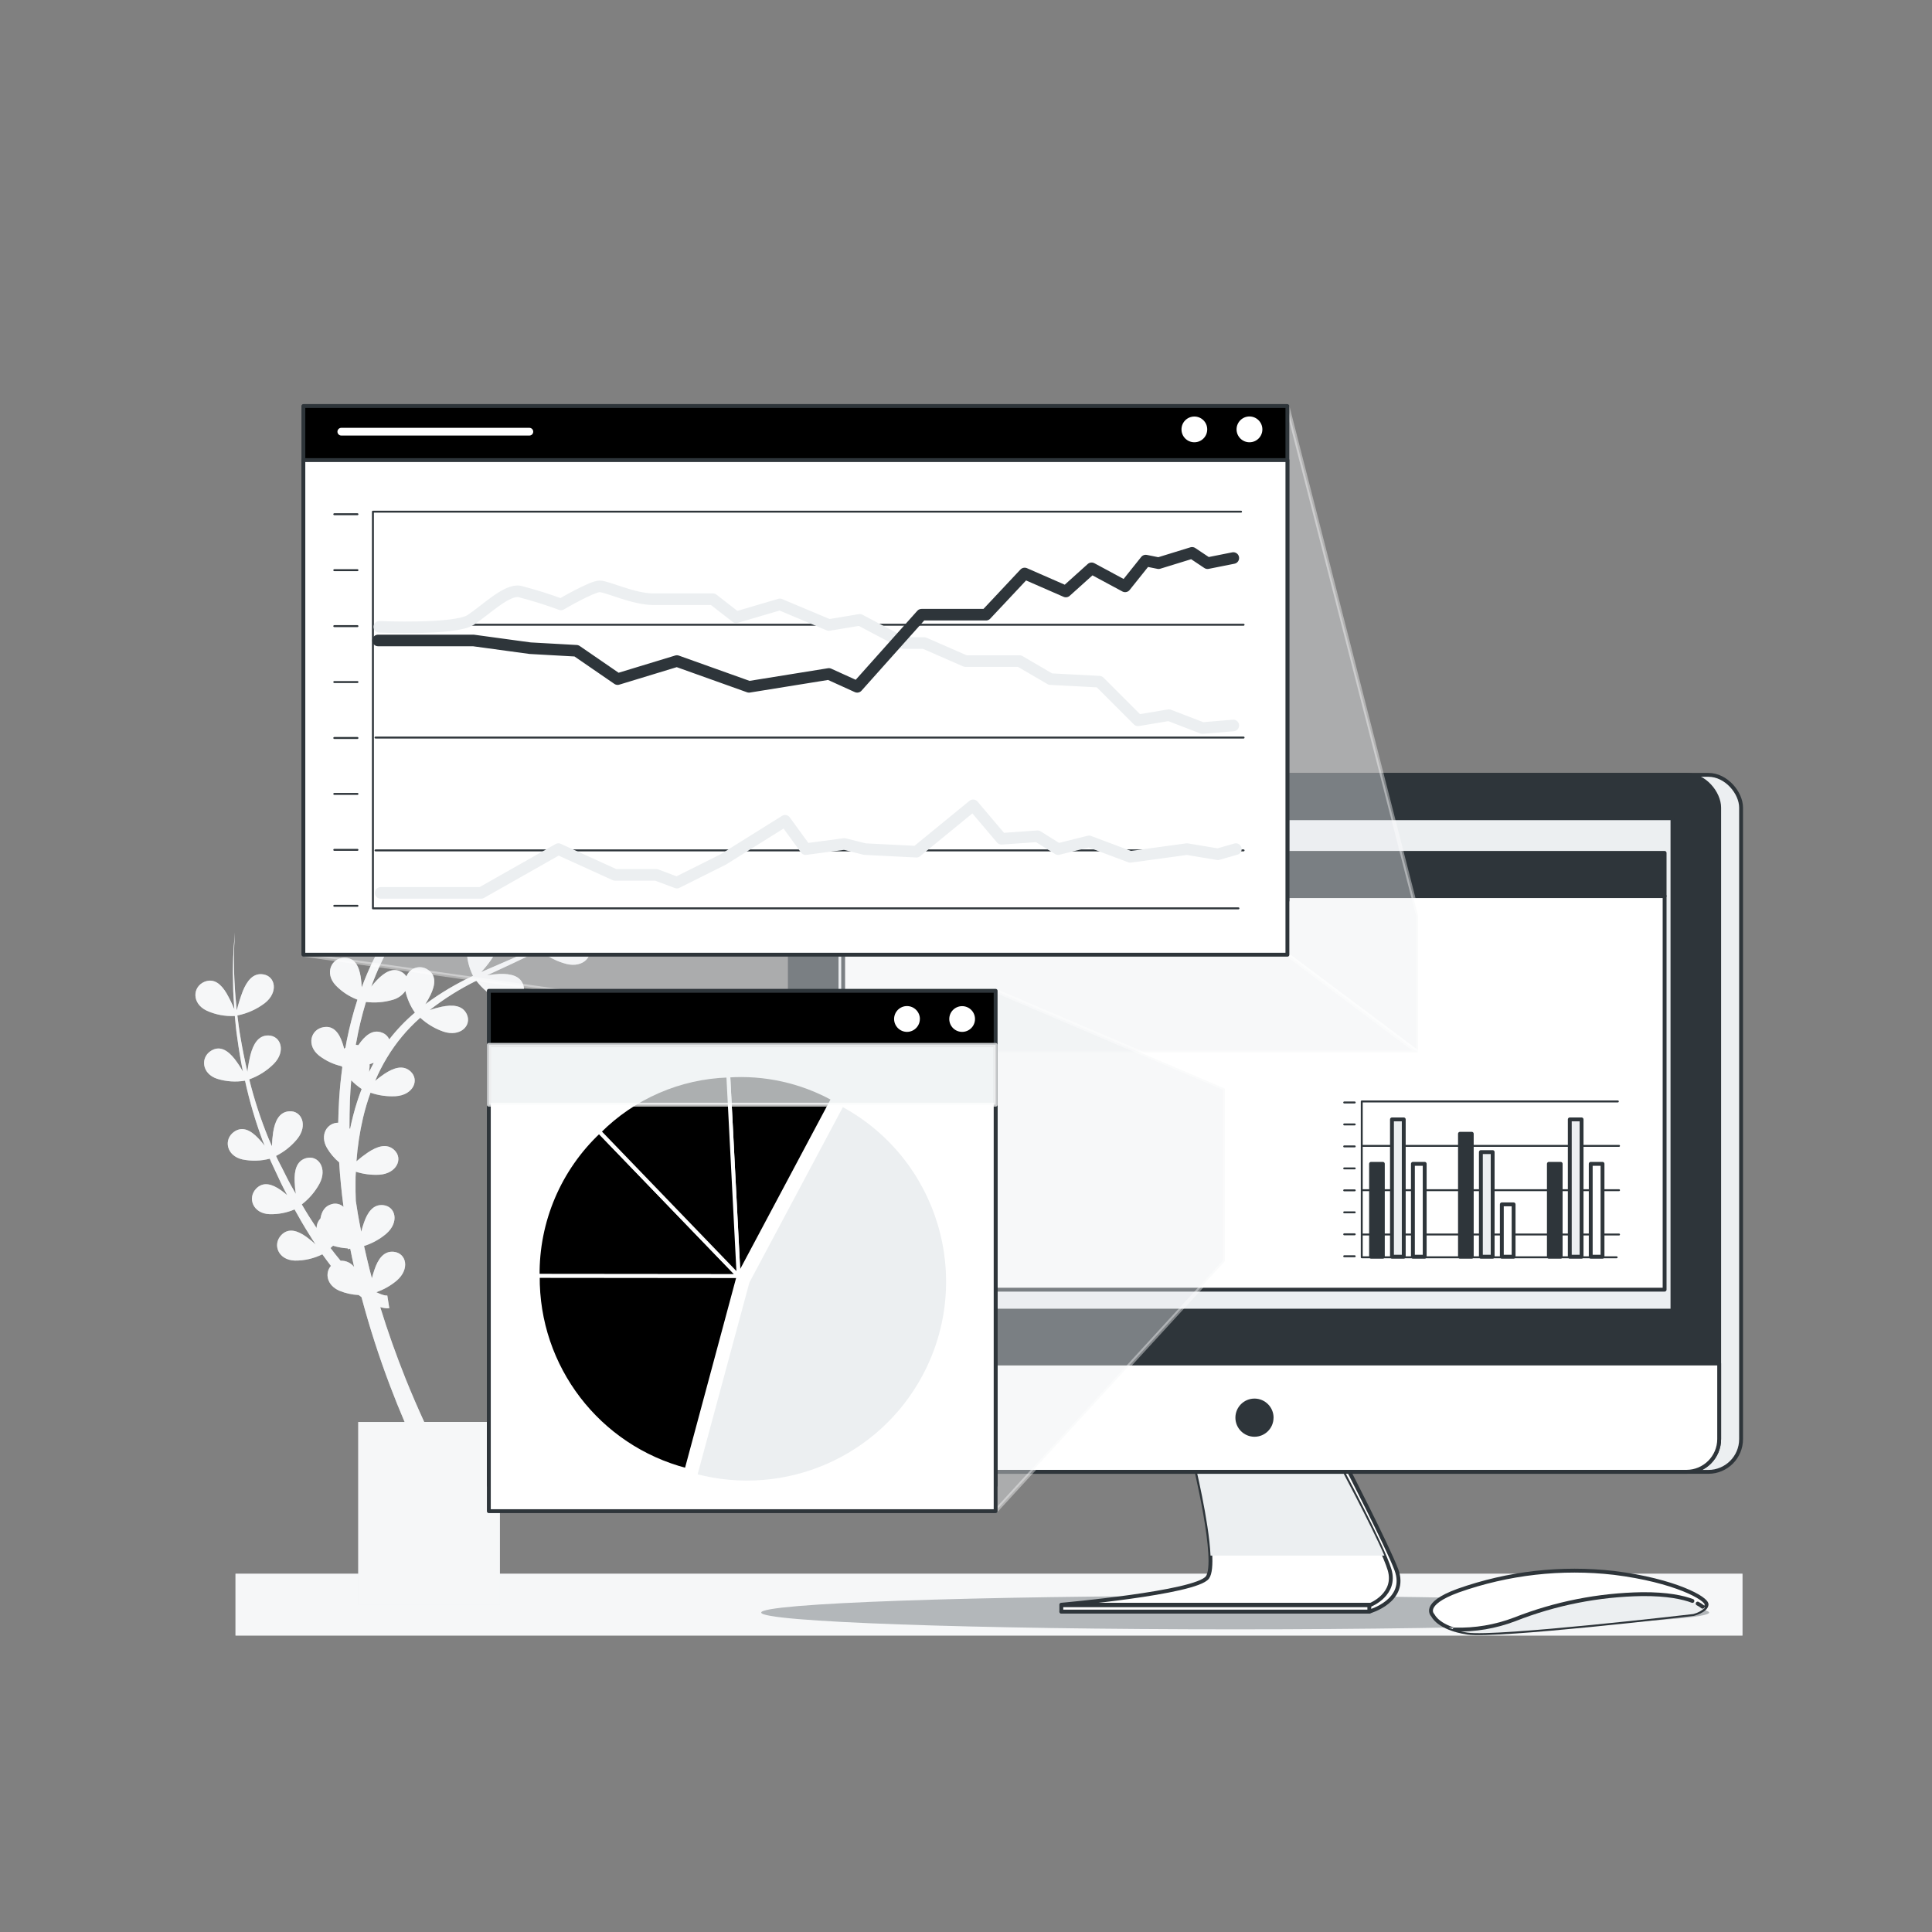 <?xml version="1.0" encoding="UTF-8"?>
<svg xmlns="http://www.w3.org/2000/svg" viewBox="0 0 500 500">
  <rect x="0" y="0" width="500" height="500" fill="#808080" stroke="none"/>
  <defs>
    <style>
      .cls-1 {
        stroke-width: .5px;
      }

      .cls-1, .cls-2, .cls-3, .cls-4, .cls-5, .cls-6, .cls-7, .cls-8, .cls-9, .cls-10, .cls-11 {
        stroke-linecap: round;
        stroke-linejoin: round;
      }

      .cls-1, .cls-2, .cls-5, .cls-6, .cls-8, .cls-9, .cls-10 {
        stroke: #2e353a;
      }

      .cls-1, .cls-3, .cls-7, .cls-8, .cls-9 {
        fill: none;
      }

      .cls-2, .cls-4, .cls-12, .cls-13, .cls-14, .cls-11 {
        fill: #eceff1;
      }

      .cls-3 {
        stroke: #eceff1;
      }

      .cls-3, .cls-8 {
        stroke-width: 3px;
      }

      .cls-4 {
        opacity: .73;
      }

      .cls-4, .cls-12 {
        mix-blend-mode: multiply;
      }

      .cls-4, .cls-12, .cls-15, .cls-16, .cls-11, .cls-17 {
        isolation: isolate;
      }

      .cls-4, .cls-7, .cls-13, .cls-18, .cls-11 {
        stroke: #fff;
      }

      .cls-19, .cls-6, .cls-16 {
        fill: #fff;
      }

      .cls-7 {
        stroke-width: 2px;
      }

      .cls-13, .cls-18 {
        stroke-miterlimit: 10;
      }

      .cls-16 {
        opacity: .5;
      }

      .cls-10, .cls-17 {
        fill: #2e353a;
      }

      .cls-11 {
        opacity: .4;
      }

      .cls-17 {
        opacity: .3;
      }
    </style>
  </defs>
  <g class="cls-15">
    <g id="Layer_1" data-name="Layer 1">
      <g id="_Path_" data-name="&amp;lt;Path&amp;gt;">
        <rect class="cls-14" x="60.95" y="407.28" width="390" height="16"/>
        <rect class="cls-16" x="60.95" y="407.28" width="390" height="16"/>
        <path class="cls-14" d="M158.07,235.67c-1.91.62-3.78,1.34-5.61,2.17,1-.74,2-1.49,3-2.26,4.46-3.58,8.7-7.42,12.7-11.5-4.69,4.56-9.7,8.79-15,12.63.72-1.27,1.36-2.59,1.92-3.94.95-2.49,1.18-5-1.2-6.33-2.92-1.64-6.47.81-5.53,5,.56,2.34,1.67,4.51,3.22,6.35-3.45,2.39-7.06,4.55-10.79,6.47l-.36.18c.79-1.37,1.49-2.79,2.09-4.25.95-2.48,1.18-5-1.2-6.32-2.92-1.65-6.47.81-5.53,5,.56,2.31,1.64,4.46,3.17,6.28-4.49,2.21-9.14,4.09-13.75,6.13l-.67.3c.9-.97,1.74-2,2.5-3.08,1.51-2.19,2.31-4.57.31-6.43-2.46-2.28-6.48-.71-6.55,3.61,0,2.39.56,4.74,1.63,6.87-4.31,2-8.41,4.43-12.24,7.26l-.12.1c.52-.82.99-1.67,1.41-2.54,1.13-2.41,1.55-4.89-.72-6.4-1.68-1.17-4-.75-5.16.94-.17.25-.31.51-.42.79-.3-.47-.71-.86-1.2-1.14-2.29-1.32-4.54.11-6.46,2.13-.5.53-1,1.09-1.43,1.66,1.49-4.14,3.36-8.12,5.59-11.91,2.12.93,4.41,1.42,6.72,1.44,4.56,0,6.49-3.8,4.25-6.16-1.82-1.91-4.38-1.18-6.8.22-.8.46-1.57.97-2.32,1.52,2.32-3.49,4.96-6.77,7.87-9.78,1.88,1.55,4.06,2.68,6.41,3.32,4.43,1.09,7.22-2.12,5.61-4.95-1.3-2.3-4-2.21-6.65-1.44-1.26.39-2.5.84-3.71,1.37,1.21-1.17,2.46-2.3,3.72-3.42,1.67-1.42,3.39-2.79,5.13-4.13,1.88,1.5,4.06,2.59,6.39,3.19,4.43,1.09,7.21-2.12,5.61-4.95-1.3-2.3-4-2.21-6.65-1.44-.63.18-1.25.4-1.87.63,2.31-1.65,4.66-3.26,7-4.86l2.18-1.49c1.95,1.64,4.25,2.82,6.72,3.46,4.43,1.09,7.21-2.12,5.61-4.95-1.3-2.3-4-2.21-6.65-1.44-1.05.31-2.08.68-3.09,1.11h0c.45-.32.9-.64,1.34-1,.83-.59,1.64-1.2,2.45-1.82,1-.75,1.94-1.59,2.92-2.38.55-.44,1.09-.91,1.62-1.39,1.96,1.66,4.27,2.85,6.76,3.49,4.43,1.09,7.21-2.12,5.61-4.95-1.3-2.3-4-2.21-6.65-1.44-1.49.46-2.94,1.01-4.36,1.65h0c1.81-1.68,3.56-3.43,5.21-5.25l.33-.38c.71-.79,1.42-1.6,2.1-2.42s1.55-1.93,2.29-2.92c3.05-3.98,5.55-8.35,7.44-13-1.98,4.59-4.57,8.89-7.68,12.8-3.08,3.92-6.52,7.56-10.27,10.85l-.41.35c.86-1.48,1.62-3.01,2.28-4.59,1-2.48,1.18-5-1.2-6.32-2.92-1.65-6.47.81-5.53,5,.6,2.48,1.81,4.78,3.51,6.68l-.88.76-1,.86c-.59.47-1.18.92-1.78,1.37l-1,.73c-.85.63-1.72,1.24-2.59,1.84l-1.24.85-1.42,1c.82-1.42,1.55-2.89,2.18-4.41.95-2.49,1.18-5-1.2-6.33-2.92-1.64-6.47.82-5.53,5,.58,2.41,1.73,4.64,3.35,6.51l-1.05.68-3.9,2.55-.76.5-2.17,1.45-.94.63c-1,.69-2,1.39-3,2.11.84-1.44,1.58-2.94,2.22-4.48.95-2.48,1.18-5-1.2-6.32-2.92-1.65-6.47.81-5.53,5,.59,2.44,1.77,4.69,3.42,6.58-1.7,1.25-3.37,2.53-5,3.87-1.19,1-2.37,2-3.51,3.08.5-.93.95-1.88,1.33-2.86,1-2.49,1.18-5-1.2-6.32-2.92-1.65-6.47.81-5.53,5,.56,2.31,1.65,4.46,3.17,6.28-3.24,3.22-6.16,6.75-8.72,10.53.29-1.09.52-2.2.67-3.32.32-2.64-.06-5.12-2.69-5.84-3.24-.89-6.09,2.35-4.16,6.21,1.11,2.12,2.7,3.96,4.64,5.37-2.51,4.12-4.61,8.47-6.28,13-.03-.94-.13-1.89-.28-2.82-.44-2.63-1.51-4.9-4.24-4.85-3.35.07-5.16,4-2.22,7.14,1.58,1.64,3.5,2.91,5.63,3.71-1.13,3.5-2.06,7.06-2.78,10.67-.11.57-.2,1.14-.31,1.71-.12.11-.24.22-.35.34-.12-.49-.26-1-.42-1.47-.84-2.52-2.25-4.61-4.93-4.13-3.31.57-4.5,4.72-1.1,7.39,1.73,1.32,3.73,2.25,5.85,2.73l.12.29c-.36,2.71-.64,5.44-.81,8.18-.13,2-.2,4.09-.24,6.14-2.86,0-4.88,3.14-2.91,6.54.83,1.41,1.9,2.67,3.15,3.72.24,3.85.62,7.7,1.13,11.52-.82-.76-1.99-1.03-3.06-.71-1.8.49-2.61,1.94-2.91,3.72-.63.67-.99,1.55-1,2.47-1.34-2-2.6-4-3.83-6.12,1.87-1.44,3.43-3.25,4.56-5.32,2.16-4-.27-7.51-3.41-6.66-2.55.69-3.12,3.3-3,6.09.04,1.06.14,2.11.3,3.16-.45-.77-.89-1.55-1.32-2.32-1.1-2-2-4-3.08-6-.26-.49-.49-1-.71-1.5,2.11-1.06,3.97-2.55,5.47-4.37,2.87-3.54,1.14-7.43-2.1-7.18-2.63.21-3.68,2.66-4.12,5.42-.18,1.2-.29,2.41-.32,3.63l-.94-2.17c-2-4.92-3.65-9.98-4.93-15.14,2.38-.85,4.55-2.21,6.34-4,3.21-3.25,1.88-7.28-1.37-7.36-2.64-.06-3.93,2.27-4.65,5-.35,1.45-.62,2.92-.8,4.4-.69-3-1.29-5.95-1.79-8.95-.34-1.86-.56-3.75-.8-5.63,2.57-.51,4.98-1.59,7.07-3.17,3.6-2.8,2.8-7-.41-7.47-2.61-.41-4.19,1.74-5.25,4.33-.62,1.63-1.15,3.3-1.57,5-.2-2.18-.43-4.37-.53-6.56-.29-4.52-.26-9.06.06-13.58-.46,4.52-.62,9.06-.47,13.6,0,2.09.18,4.17.31,6.26-.57-1.42-1.24-2.8-2-4.13-1.37-2.29-3.18-4-5.71-3-3.1,1.28-3.37,5.58.52,7.46,2.29,1.05,4.8,1.53,7.32,1.39.18,1.86.33,3.73.62,5.58.39,2.95.89,5.88,1.47,8.79-.63-1.12-1.34-2.19-2.12-3.21-1.65-2.09-3.68-3.57-6-2.22-2.91,1.67-2.62,6,1.48,7.33,2.33.72,4.79.89,7.19.48,1.14,5.21,2.64,10.34,4.49,15.35l.6,1.5c-.53-.7-1.1-1.37-1.71-2-1.85-1.92-4-3.19-6.24-1.6-2.73,1.95-2,6.2,2.21,7.14,2.33.47,4.75.41,7.05-.2.2.51.42,1,.67,1.52,1,2.06,1.89,4.17,2.94,6.19l.91,1.73c-.52-.45-1.06-.88-1.62-1.28-2.18-1.53-4.54-2.37-6.43-.4-2.31,2.43-.81,6.47,3.51,6.6,2.21.06,4.41-.36,6.44-1.23,1.23,2.24,2.51,4.45,3.89,6.62.51.83,1,1.65,1.58,2.47-.78-.74-1.62-1.42-2.49-2.05-2.17-1.53-4.54-2.37-6.42-.4-2.32,2.43-.81,6.47,3.51,6.6,2.47.03,4.91-.53,7.12-1.63.71,1,1.45,2,2.22,3-1.61,1.87-1.09,5,2.18,6.43,1.59.66,3.28,1.03,5,1.11l.62.47.11.08c2.06,7.72,4.51,15.34,7.34,22.82,1.21,3.19,2.48,6.36,3.82,9.49h-12v47.33h36.66v-47.34h-19.59c-1.67-3.65-3.27-7.34-4.77-11.07-2.45-6.13-4.67-12.34-6.61-18.65h0c.33.1.66.18,1,.23.44.09.9.11,1.35.06l-.52-3.29h-.35c-.18,0-.42-.09-.63-.12-.46-.13-.91-.3-1.34-.5l-.52-.24c1.93-.67,3.72-1.69,5.28-3,3.48-3,2.49-7.1-.74-7.45-2.63-.29-4.11,1.93-5,4.56-.27.75-.49,1.53-.69,2.29-.18-.7-.38-1.4-.55-2.1-.53-2.07-1-4.16-1.48-6.25,2.09-.67,4.03-1.73,5.71-3.14,3.48-3,2.49-7.09-.74-7.44-2.63-.29-4.11,1.93-5,4.56-.27.76-.51,1.54-.7,2.33-.3-1.53-.6-3.05-.86-4.58-.2-1.14-.37-2.27-.54-3.41-.07-1.62-.09-3.24-.07-4.87,0-.89,0-1.78.08-2.68,1.96.63,4.02.89,6.07.78,4.55-.3,6.24-4.2,3.86-6.41-1.94-1.81-4.45-.91-6.78.63-1.05.71-2.05,1.48-3,2.31.28-3.81.85-7.58,1.72-11.3.52-2.19,1.16-4.34,1.92-6.46,2.09.72,4.3,1.03,6.51.91,4.55-.29,6.24-4.19,3.86-6.41-1.94-1.8-4.45-.91-6.78.64-.83.56-1.63,1.16-2.39,1.8.87-2.07,1.9-4.08,3.06-6,2.33-3.87,5.23-7.36,8.62-10.34,1.74,1.61,3.8,2.84,6.04,3.61,4.33,1.42,7.35-1.58,6-4.52-1.12-2.39-3.79-2.5-6.52-1.93-1.04.22-2.06.51-3.07.85l.06-.06c3.73-2.91,7.75-5.43,12-7.52,1.49,1.97,3.4,3.58,5.58,4.74,4.05,2.09,7.51-.39,6.61-3.51-.73-2.54-3.34-3.07-6.14-3-1.09.06-2.18.18-3.26.36,4.5-2.13,9.11-4.14,13.54-6.49h0l.09-.05c1.99,1.71,4.35,2.94,6.89,3.6,4.43,1.1,7.22-2.12,5.62-4.95-1.31-2.3-4-2.2-6.66-1.44-.75.22-1.5.49-2.22.77,2.96-1.72,5.83-3.6,8.6-5.62l.24.25s0-.07,0-.11c2,1.73,4.38,2.98,6.94,3.65,4.43,1.09,7.21-2.12,5.61-4.95-1.29-2.27-3.95-2.17-6.64-1.4ZM88.15,326.28c-.9-1.07-1.76-2.17-2.61-3.29.21-.18.43-.38.65-.6,1.25.39,2.54.62,3.84.69v.21l.61-.13c.31,1.58.65,3.15,1,4.72-.83-1.07-2.13-1.67-3.49-1.6ZM91.42,288.63c-.31,1.17-.58,2.36-.82,3.55-.05-.08-.1-.15-.16-.21,0-2.44.04-4.87.12-7.3.07-1.7.19-3.39.34-5.09.82.84,1.72,1.6,2.7,2.25-.86,2.22-1.59,4.49-2.18,6.8ZM95.52,277.43c0-.44.1-.89.13-1.33v-.67c.36-.11.72-.24,1.09-.39-.42.79-.83,1.58-1.22,2.39ZM100.73,268.97c-.36-.79-1.02-1.41-1.84-1.71-2.46-1-4.47.8-6.06,3.1l-.07.11h-.16c-.17-.04-.34-.06-.51-.07,0-.14,0-.28.07-.42.63-3.61,1.49-7.17,2.55-10.68,2.3.29,4.63.11,6.85-.53,1.36-.35,2.55-1.17,3.36-2.32.44,2.01,1.28,3.92,2.46,5.61-2.45,2.07-4.68,4.4-6.65,6.94v-.03Z"/>
        <path class="cls-16" d="M158.07,235.67c-1.91.62-3.78,1.34-5.61,2.17,1-.74,2-1.49,3-2.26,4.46-3.58,8.7-7.42,12.7-11.5-4.69,4.56-9.7,8.79-15,12.63.72-1.27,1.36-2.59,1.92-3.94.95-2.49,1.18-5-1.2-6.33-2.92-1.64-6.47.81-5.53,5,.56,2.34,1.67,4.51,3.22,6.35-3.45,2.39-7.06,4.55-10.79,6.47l-.36.18c.79-1.37,1.49-2.79,2.09-4.25.95-2.48,1.18-5-1.2-6.32-2.92-1.65-6.47.81-5.53,5,.56,2.31,1.64,4.46,3.17,6.28-4.49,2.21-9.14,4.09-13.75,6.13l-.67.3c.9-.97,1.74-2,2.5-3.08,1.51-2.19,2.31-4.57.31-6.43-2.46-2.28-6.48-.71-6.55,3.61,0,2.39.56,4.74,1.63,6.87-4.31,2-8.41,4.43-12.24,7.26l-.12.1c.52-.82.99-1.67,1.41-2.54,1.13-2.41,1.55-4.89-.72-6.4-1.68-1.17-4-.75-5.16.94-.17.25-.31.51-.42.79-.3-.47-.71-.86-1.2-1.14-2.29-1.32-4.54.11-6.46,2.13-.5.53-1,1.09-1.43,1.66,1.49-4.14,3.36-8.12,5.59-11.91,2.12.93,4.41,1.42,6.72,1.44,4.56,0,6.49-3.8,4.25-6.16-1.82-1.91-4.38-1.18-6.8.22-.8.46-1.57.97-2.32,1.52,2.32-3.49,4.96-6.77,7.87-9.78,1.88,1.55,4.06,2.68,6.41,3.32,4.43,1.09,7.22-2.12,5.61-4.95-1.3-2.3-4-2.21-6.65-1.44-1.26.39-2.5.84-3.71,1.37,1.21-1.17,2.46-2.3,3.72-3.42,1.67-1.42,3.39-2.79,5.13-4.13,1.88,1.5,4.06,2.59,6.39,3.19,4.43,1.09,7.21-2.12,5.61-4.95-1.3-2.3-4-2.21-6.65-1.44-.63.18-1.25.4-1.87.63,2.31-1.65,4.66-3.26,7-4.86l2.18-1.49c1.95,1.64,4.25,2.82,6.72,3.46,4.43,1.09,7.21-2.12,5.61-4.95-1.3-2.3-4-2.21-6.65-1.44-1.05.31-2.08.68-3.09,1.11h0c.45-.32.9-.64,1.34-1,.83-.59,1.64-1.2,2.45-1.82,1-.75,1.94-1.59,2.92-2.38.55-.44,1.09-.91,1.62-1.39,1.96,1.66,4.27,2.85,6.76,3.49,4.43,1.09,7.21-2.12,5.61-4.95-1.3-2.3-4-2.21-6.65-1.44-1.49.46-2.94,1.01-4.36,1.65h0c1.81-1.68,3.56-3.43,5.21-5.25l.33-.38c.71-.79,1.42-1.6,2.1-2.42s1.55-1.93,2.29-2.92c3.05-3.98,5.55-8.35,7.44-13-1.98,4.59-4.57,8.89-7.68,12.8-3.08,3.92-6.52,7.56-10.27,10.85l-.41.35c.86-1.48,1.62-3.01,2.28-4.59,1-2.48,1.18-5-1.2-6.32-2.92-1.65-6.47.81-5.53,5,.6,2.48,1.81,4.78,3.51,6.68l-.88.76-1,.86c-.59.47-1.18.92-1.78,1.37l-1,.73c-.85.63-1.72,1.24-2.59,1.84l-1.24.85-1.42,1c.82-1.42,1.55-2.89,2.18-4.41.95-2.49,1.18-5-1.2-6.33-2.92-1.64-6.47.82-5.53,5,.58,2.41,1.73,4.64,3.35,6.51l-1.05.68-3.9,2.55-.76.5-2.17,1.45-.94.63c-1,.69-2,1.39-3,2.11.84-1.44,1.58-2.94,2.22-4.48.95-2.48,1.18-5-1.2-6.32-2.92-1.65-6.47.81-5.53,5,.59,2.44,1.77,4.69,3.42,6.58-1.7,1.25-3.37,2.53-5,3.87-1.19,1-2.37,2-3.51,3.08.5-.93.95-1.88,1.33-2.86,1-2.49,1.18-5-1.2-6.32-2.92-1.65-6.47.81-5.53,5,.56,2.31,1.65,4.46,3.17,6.28-3.24,3.22-6.16,6.75-8.72,10.53.29-1.09.52-2.2.67-3.32.32-2.64-.06-5.12-2.69-5.84-3.24-.89-6.09,2.35-4.16,6.21,1.11,2.12,2.7,3.96,4.64,5.37-2.51,4.12-4.61,8.47-6.28,13-.03-.94-.13-1.89-.28-2.82-.44-2.63-1.51-4.9-4.24-4.85-3.35.07-5.16,4-2.22,7.14,1.58,1.64,3.5,2.91,5.63,3.71-1.13,3.5-2.06,7.06-2.78,10.67-.11.57-.2,1.14-.31,1.71-.12.11-.24.22-.35.34-.12-.49-.26-1-.42-1.47-.84-2.52-2.25-4.61-4.93-4.13-3.31.57-4.5,4.72-1.1,7.39,1.73,1.32,3.73,2.25,5.85,2.73l.12.29c-.36,2.71-.64,5.44-.81,8.18-.13,2-.2,4.09-.24,6.14-2.86,0-4.88,3.14-2.91,6.54.83,1.41,1.9,2.67,3.15,3.72.24,3.85.62,7.7,1.13,11.52-.82-.76-1.99-1.03-3.06-.71-1.8.49-2.61,1.94-2.91,3.72-.63.67-.99,1.55-1,2.47-1.34-2-2.6-4-3.83-6.12,1.87-1.44,3.43-3.25,4.56-5.32,2.16-4-.27-7.51-3.41-6.66-2.55.69-3.12,3.3-3,6.09.04,1.06.14,2.11.3,3.16-.45-.77-.89-1.55-1.32-2.32-1.1-2-2-4-3.08-6-.26-.49-.49-1-.71-1.5,2.11-1.06,3.97-2.55,5.47-4.37,2.87-3.54,1.14-7.43-2.1-7.18-2.63.21-3.68,2.66-4.12,5.42-.18,1.2-.29,2.41-.32,3.63l-.94-2.17c-2-4.92-3.65-9.98-4.93-15.14,2.38-.85,4.55-2.21,6.34-4,3.21-3.25,1.88-7.28-1.37-7.36-2.64-.06-3.93,2.27-4.65,5-.35,1.45-.62,2.92-.8,4.4-.69-3-1.29-5.95-1.79-8.95-.34-1.86-.56-3.75-.8-5.63,2.57-.51,4.98-1.59,7.07-3.17,3.6-2.8,2.8-7-.41-7.47-2.61-.41-4.19,1.74-5.25,4.33-.62,1.63-1.15,3.3-1.57,5-.2-2.18-.43-4.37-.53-6.56-.29-4.52-.26-9.06.06-13.58-.46,4.52-.62,9.06-.47,13.6,0,2.09.18,4.17.31,6.26-.57-1.42-1.24-2.8-2-4.13-1.37-2.29-3.18-4-5.71-3-3.1,1.28-3.37,5.58.52,7.46,2.29,1.05,4.8,1.53,7.32,1.39.18,1.86.33,3.73.62,5.58.39,2.95.89,5.88,1.47,8.79-.63-1.12-1.34-2.19-2.12-3.21-1.65-2.09-3.68-3.57-6-2.22-2.91,1.67-2.62,6,1.48,7.33,2.33.72,4.79.89,7.19.48,1.14,5.21,2.64,10.34,4.49,15.35l.6,1.5c-.53-.7-1.1-1.37-1.71-2-1.85-1.92-4-3.19-6.24-1.6-2.73,1.95-2,6.2,2.21,7.14,2.33.47,4.75.41,7.05-.2.2.51.42,1,.67,1.52,1,2.06,1.89,4.17,2.94,6.19l.91,1.73c-.52-.45-1.06-.88-1.62-1.28-2.18-1.53-4.54-2.37-6.43-.4-2.31,2.43-.81,6.47,3.51,6.6,2.21.06,4.41-.36,6.44-1.23,1.23,2.24,2.51,4.45,3.89,6.62.51.83,1,1.65,1.58,2.47-.78-.74-1.62-1.42-2.49-2.05-2.17-1.53-4.54-2.37-6.42-.4-2.32,2.43-.81,6.47,3.51,6.6,2.47.03,4.91-.53,7.12-1.63.71,1,1.45,2,2.22,3-1.61,1.87-1.09,5,2.18,6.43,1.59.66,3.28,1.03,5,1.11l.62.47.11.08c2.06,7.72,4.51,15.34,7.34,22.82,1.21,3.19,2.48,6.36,3.82,9.49h-12v47.33h36.66v-47.34h-19.59c-1.67-3.65-3.27-7.34-4.77-11.07-2.45-6.13-4.67-12.34-6.61-18.65h0c.33.1.66.18,1,.23.44.09.9.11,1.35.06l-.52-3.29h-.35c-.18,0-.42-.09-.63-.12-.46-.13-.91-.3-1.34-.5l-.52-.24c1.93-.67,3.72-1.69,5.28-3,3.48-3,2.49-7.1-.74-7.45-2.63-.29-4.11,1.93-5,4.56-.27.75-.49,1.53-.69,2.29-.18-.7-.38-1.4-.55-2.1-.53-2.07-1-4.16-1.48-6.25,2.09-.67,4.03-1.73,5.71-3.14,3.48-3,2.49-7.09-.74-7.44-2.63-.29-4.11,1.93-5,4.56-.27.76-.51,1.54-.7,2.33-.3-1.53-.6-3.05-.86-4.58-.2-1.14-.37-2.27-.54-3.41-.07-1.62-.09-3.24-.07-4.87,0-.89,0-1.78.08-2.68,1.96.63,4.02.89,6.07.78,4.55-.3,6.24-4.2,3.86-6.41-1.94-1.81-4.45-.91-6.78.63-1.05.71-2.05,1.48-3,2.31.28-3.81.85-7.58,1.72-11.3.52-2.19,1.16-4.34,1.92-6.46,2.09.72,4.3,1.03,6.51.91,4.55-.29,6.24-4.19,3.86-6.41-1.94-1.8-4.45-.91-6.78.64-.83.56-1.63,1.16-2.39,1.8.87-2.07,1.9-4.08,3.06-6,2.33-3.87,5.23-7.36,8.62-10.34,1.74,1.61,3.8,2.84,6.04,3.61,4.33,1.42,7.35-1.58,6-4.52-1.12-2.39-3.79-2.5-6.52-1.93-1.04.22-2.06.51-3.07.85l.06-.06c3.73-2.91,7.75-5.43,12-7.52,1.49,1.97,3.4,3.58,5.58,4.74,4.05,2.09,7.51-.39,6.61-3.51-.73-2.54-3.34-3.07-6.14-3-1.09.06-2.18.18-3.26.36,4.5-2.13,9.11-4.14,13.54-6.49h0l.09-.05c1.99,1.71,4.35,2.94,6.89,3.6,4.43,1.1,7.22-2.12,5.62-4.95-1.31-2.3-4-2.2-6.66-1.44-.75.22-1.5.49-2.22.77,2.96-1.72,5.83-3.6,8.6-5.62l.24.25s0-.07,0-.11c2,1.73,4.38,2.98,6.94,3.65,4.43,1.09,7.21-2.12,5.61-4.95-1.29-2.27-3.95-2.17-6.64-1.4ZM88.15,326.28c-.9-1.07-1.76-2.17-2.61-3.29.21-.18.43-.38.65-.6,1.25.39,2.54.62,3.84.69v.21l.61-.13c.31,1.58.65,3.15,1,4.72-.83-1.07-2.13-1.67-3.49-1.6ZM91.42,288.63c-.31,1.17-.58,2.36-.82,3.55-.05-.08-.1-.15-.16-.21,0-2.44.04-4.87.12-7.3.07-1.7.19-3.39.34-5.09.82.84,1.72,1.6,2.7,2.25-.86,2.22-1.59,4.49-2.18,6.8ZM95.52,277.43c0-.44.1-.89.13-1.33v-.67c.36-.11.72-.24,1.09-.39-.42.79-.83,1.58-1.22,2.39ZM100.73,268.97c-.36-.79-1.02-1.41-1.84-1.71-2.46-1-4.47.8-6.06,3.1l-.07.11h-.16c-.17-.04-.34-.06-.51-.07,0-.14,0-.28.07-.42.63-3.61,1.49-7.17,2.55-10.68,2.3.29,4.63.11,6.85-.53,1.36-.35,2.55-1.17,3.36-2.32.44,2.01,1.28,3.92,2.46,5.61-2.45,2.07-4.68,4.4-6.65,6.94v-.03Z"/>
      </g>
      <g id="_Path_-2" data-name="&amp;lt;Path&amp;gt;">
        <path class="cls-14" d="M442.33,417.33c0,2.4-54.92,4.34-122.66,4.34s-122.67-1.94-122.67-4.34,54.92-4.33,122.67-4.33,122.66,1.94,122.66,4.33Z"/>
        <path class="cls-17" d="M442.33,417.33c0,2.4-54.92,4.34-122.66,4.34s-122.67-1.94-122.67-4.34,54.92-4.33,122.67-4.33,122.66,1.94,122.66,4.33Z"/>
      </g>
      <g id="_Path_-3" data-name="&amp;lt;Path&amp;gt;">
        <path class="cls-6" d="M310.84,378.39s6,25.64,3.37,29.86c-3.39,5.51-39.54,8.83-39.54,8.83h79.71s10-2.8,7-10.83c-2.33-6.22-13.48-27.86-13.48-27.86h-37.06Z"/>
        <path class="cls-6" d="M309.1,378.39s6.36,25.86,3.37,29.86-37.8,7.05-37.8,7.05h80.08s6.74-2.72,4.87-9.05-13.47-27.86-13.47-27.86h-37.05Z"/>
        <path class="cls-12" d="M346.15,378.39h-37s3.76,15.32,4.13,24.2h45c-3.69-8.54-12.13-24.2-12.13-24.2Z"/>
        <rect class="cls-6" x="274.67" y="415.43" width="79.71" height="1.65"/>
        <rect class="cls-2" x="210.08" y="200.53" width="240.51" height="180.39" rx="8.48" ry="8.48"/>
        <rect class="cls-10" x="204.41" y="200.53" width="240.51" height="180.39" rx="8.48" ry="8.48"/>
        <path class="cls-6" d="M204.41,352.87h240.51v19.55c0,4.68-3.8,8.48-8.48,8.48h-223.55c-4.68,0-8.48-3.8-8.48-8.48h0v-19.55h0Z"/>
        <rect class="cls-2" x="216.51" y="211.75" width="216.32" height="127.44"/>
        <path class="cls-10" d="M329.1,366.89c0-2.45-1.99-4.44-4.44-4.44-2.45,0-4.44,1.99-4.44,4.44s1.99,4.44,4.44,4.44h0c2.45,0,4.43-1.98,4.43-4.43h0Z"/>
        <rect class="cls-10" x="218.21" y="220.73" width="212.59" height="11.17"/>
        <polygon class="cls-6" points="253.28 231.91 250.74 225.01 218.21 225.01 218.21 231.91 218.21 241.06 218.21 333.76 430.8 333.76 430.8 231.91 253.28 231.91"/>
        <path class="cls-6" d="M370.84,418.06s1.37,3.31,8.92,4.46,58.47-4.81,58.47-4.81c0,0,3.2-.8,3.43-2.4s-8.24-6.29-23.91-8.24c-13.64-1.57-27.45,0-40.39,4.58-9.72,3.55-6.52,6.41-6.52,6.41Z"/>
        <path class="cls-12" d="M429.44,412.45c-3.4,0-11.09.36-17.35.9s-16.63,4.47-22.35,6.43-14.84,1.44-14.84,1.44c1.56.63,3.19,1.07,4.86,1.3,7.55,1.14,58.47-4.81,58.47-4.81,1.12-.28,2.15-.83,3-1.6-3.23-2.34-9.01-3.66-11.79-3.66Z"/>
        <path class="cls-9" d="M439.35,415c.45.23.87.5,1.27.81"/>
        <path class="cls-9" d="M376.45,421.72c5.31.16,10.59-.74,15.55-2.63,10.52-4.14,21.7-6.35,33-6.53,6.57-.05,10.59.85,13,1.76"/>
      </g>
      <g id="_Path_-4" data-name="&amp;lt;Path&amp;gt;">
        <polyline class="cls-1" points="418.7 285.05 352.42 285.05 352.42 325.39 418.39 325.39"/>
        <line class="cls-1" x1="352.72" y1="296.55" x2="419" y2="296.55"/>
        <line class="cls-1" x1="352.72" y1="308.02" x2="419" y2="308.02"/>
        <line class="cls-1" x1="352.72" y1="319.49" x2="419" y2="319.49"/>
        <line class="cls-1" x1="350.6" y1="285.32" x2="347.88" y2="285.32"/>
        <line class="cls-1" x1="350.6" y1="291" x2="347.88" y2="291"/>
        <line class="cls-1" x1="350.6" y1="296.69" x2="347.88" y2="296.69"/>
        <line class="cls-1" x1="350.6" y1="302.38" x2="347.88" y2="302.38"/>
        <line class="cls-1" x1="350.6" y1="308.06" x2="347.88" y2="308.06"/>
        <line class="cls-1" x1="350.6" y1="313.75" x2="347.88" y2="313.75"/>
        <line class="cls-1" x1="350.6" y1="319.44" x2="347.88" y2="319.44"/>
        <line class="cls-1" x1="350.6" y1="325.12" x2="347.88" y2="325.12"/>
        <rect class="cls-10" x="354.83" y="301.2" width="3.05" height="24.03"/>
        <rect class="cls-2" x="360.24" y="289.7" width="3.05" height="35.53"/>
        <rect class="cls-6" x="365.66" y="301.2" width="3.05" height="24.03"/>
        <rect class="cls-10" x="377.84" y="293.42" width="3.05" height="31.81"/>
        <rect class="cls-2" x="383.25" y="298.16" width="3.05" height="27.07"/>
        <rect class="cls-6" x="388.67" y="311.69" width="3.05" height="13.54"/>
        <rect class="cls-10" x="400.85" y="301.2" width="3.05" height="24.03"/>
        <rect class="cls-2" x="406.26" y="289.7" width="3.05" height="35.53"/>
        <rect class="cls-6" x="411.68" y="301.2" width="3.05" height="24.03"/>
        <polygon class="cls-11" points="333.18 247.08 367 272.39 367 237.05 333.18 105.08 333.18 247.08"/>
        <polygon class="cls-11" points="367 272.39 257 272.39 78.51 247.08 333.18 247.08 367 272.39"/>
        <rect class="cls-5" x="78.51" y="105.08" width="254.67" height="128"/>
        <line class="cls-7" x1="88.33" y1="111.72" x2="137" y2="111.72"/>
        <path class="cls-19" d="M326.7,111.12c0-1.84-1.5-3.34-3.34-3.34-1.84,0-3.34,1.5-3.34,3.34s1.5,3.34,3.34,3.34c0,0,0,0,.01,0,1.84,0,3.33-1.49,3.33-3.33h0Z"/>
        <path class="cls-19" d="M312.43,111.12c0-1.84-1.5-3.33-3.34-3.32-1.84,0-3.33,1.5-3.32,3.34,0,1.84,1.49,3.32,3.33,3.32s3.33-1.49,3.33-3.33h0Z"/>
        <rect class="cls-6" x="78.51" y="119.08" width="254.67" height="128"/>
        <polyline class="cls-1" points="321.18 132.42 96.51 132.42 96.51 235.08 320.51 235.08"/>
        <line class="cls-1" x1="97.18" y1="161.68" x2="321.84" y2="161.68"/>
        <line class="cls-1" x1="97.18" y1="190.88" x2="321.84" y2="190.88"/>
        <line class="cls-1" x1="97.18" y1="220.08" x2="321.84" y2="220.08"/>
        <line class="cls-1" x1="92.51" y1="133.08" x2="86.51" y2="133.08"/>
        <line class="cls-1" x1="92.51" y1="147.56" x2="86.51" y2="147.56"/>
        <line class="cls-1" x1="92.51" y1="162.04" x2="86.51" y2="162.04"/>
        <line class="cls-1" x1="92.51" y1="176.51" x2="86.51" y2="176.51"/>
        <line class="cls-1" x1="92.51" y1="190.99" x2="86.51" y2="190.99"/>
        <line class="cls-1" x1="92.51" y1="205.46" x2="86.51" y2="205.46"/>
        <line class="cls-1" x1="92.51" y1="219.94" x2="86.51" y2="219.94"/>
        <line class="cls-1" x1="92.51" y1="234.42" x2="86.51" y2="234.42"/>
        <path class="cls-3" d="M98.18,162.22s19.66.86,23.66-1.8,9.34-8,12.67-7.34c3.61.93,7.17,2.05,10.67,3.34,0,0,8-4.67,10-4.67s8.66,3.33,14,3.33h15.33l6,4.67,11.33-3.33,12.67,5.33,8-1.33,11.33,6h5.34l10.66,4.66h14l8,4.67,12.67.67,10,10,8-1.34,8.67,3.34,8-.67"/>
        <polyline class="cls-8" points="97.84 165.75 122.51 165.75 137.18 167.75 149.18 168.42 159.84 175.75 175.18 171.08 193.84 177.75 214.51 174.42 221.84 177.75 238.51 159.08 255.18 159.08 265.18 148.42 275.84 153.08 282.51 147.08 291.18 151.75 296.51 145.08 299.84 145.75 308.51 143.08 312.51 145.75 319.18 144.42"/>
        <polyline class="cls-3" points="98.51 231.08 124.51 231.08 144.51 219.75 159.18 226.42 169.84 226.42 175.18 228.42 187.18 222.42 203.18 212.42 208.51 219.75 218.51 218.42 223.84 219.75 237.18 220.42 251.84 208.42 259.18 217.08 268.51 216.42 273.84 219.75 281.84 217.75 292.51 221.75 307.18 219.75 315.18 221.08 319.84 219.75"/>
        <polygon class="cls-11" points="257.67 256.42 317 281.72 317 326.39 257.67 391.08 257.67 256.42"/>
        <rect class="cls-5" x="126.51" y="256.42" width="131.16" height="128"/>
        <rect class="cls-6" x="126.51" y="270.42" width="131.16" height="120.67"/>
        <path class="cls-18" d="M191.15,330.26l-52-.05c-.18-14.14,5.59-27.7,15.9-37.37l36.1,37.42Z"/>
        <path class="cls-18" d="M191.15,330.26l-13.5,50.19c-22.84-5.92-38.71-26.64-38.47-50.24l51.97.05Z"/>
        <path class="cls-13" d="M193.48,331.72l24.45-45.87c25.31,13.58,34.81,45.1,21.23,70.41-11.41,21.25-35.93,31.87-59.23,25.65l13.55-50.19Z"/>
        <path class="cls-18" d="M191.15,330.26l-2.67-51.91c9.43-.63,18.84,1.45,27.12,6l-24.45,45.91Z"/>
        <path class="cls-18" d="M191.15,330.26l-36.07-37.42c8.88-8.92,20.83-14.1,33.4-14.49l2.67,51.91Z"/>
        <path class="cls-19" d="M252.33,263.72c0-1.84-1.49-3.33-3.33-3.33s-3.33,1.49-3.33,3.33c0,1.84,1.49,3.33,3.33,3.33h0c1.84,0,3.33-1.49,3.33-3.33Z"/>
        <path class="cls-19" d="M238.07,263.72c0-1.84-1.49-3.34-3.33-3.35s-3.34,1.49-3.35,3.33c0,1.84,1.49,3.34,3.33,3.35h0c1.84,0,3.33-1.49,3.34-3.33Z"/>
        <rect class="cls-4" x="126.51" y="270.42" width="131.16" height="15.47"/>
      </g>
    </g>
  </g>
</svg>